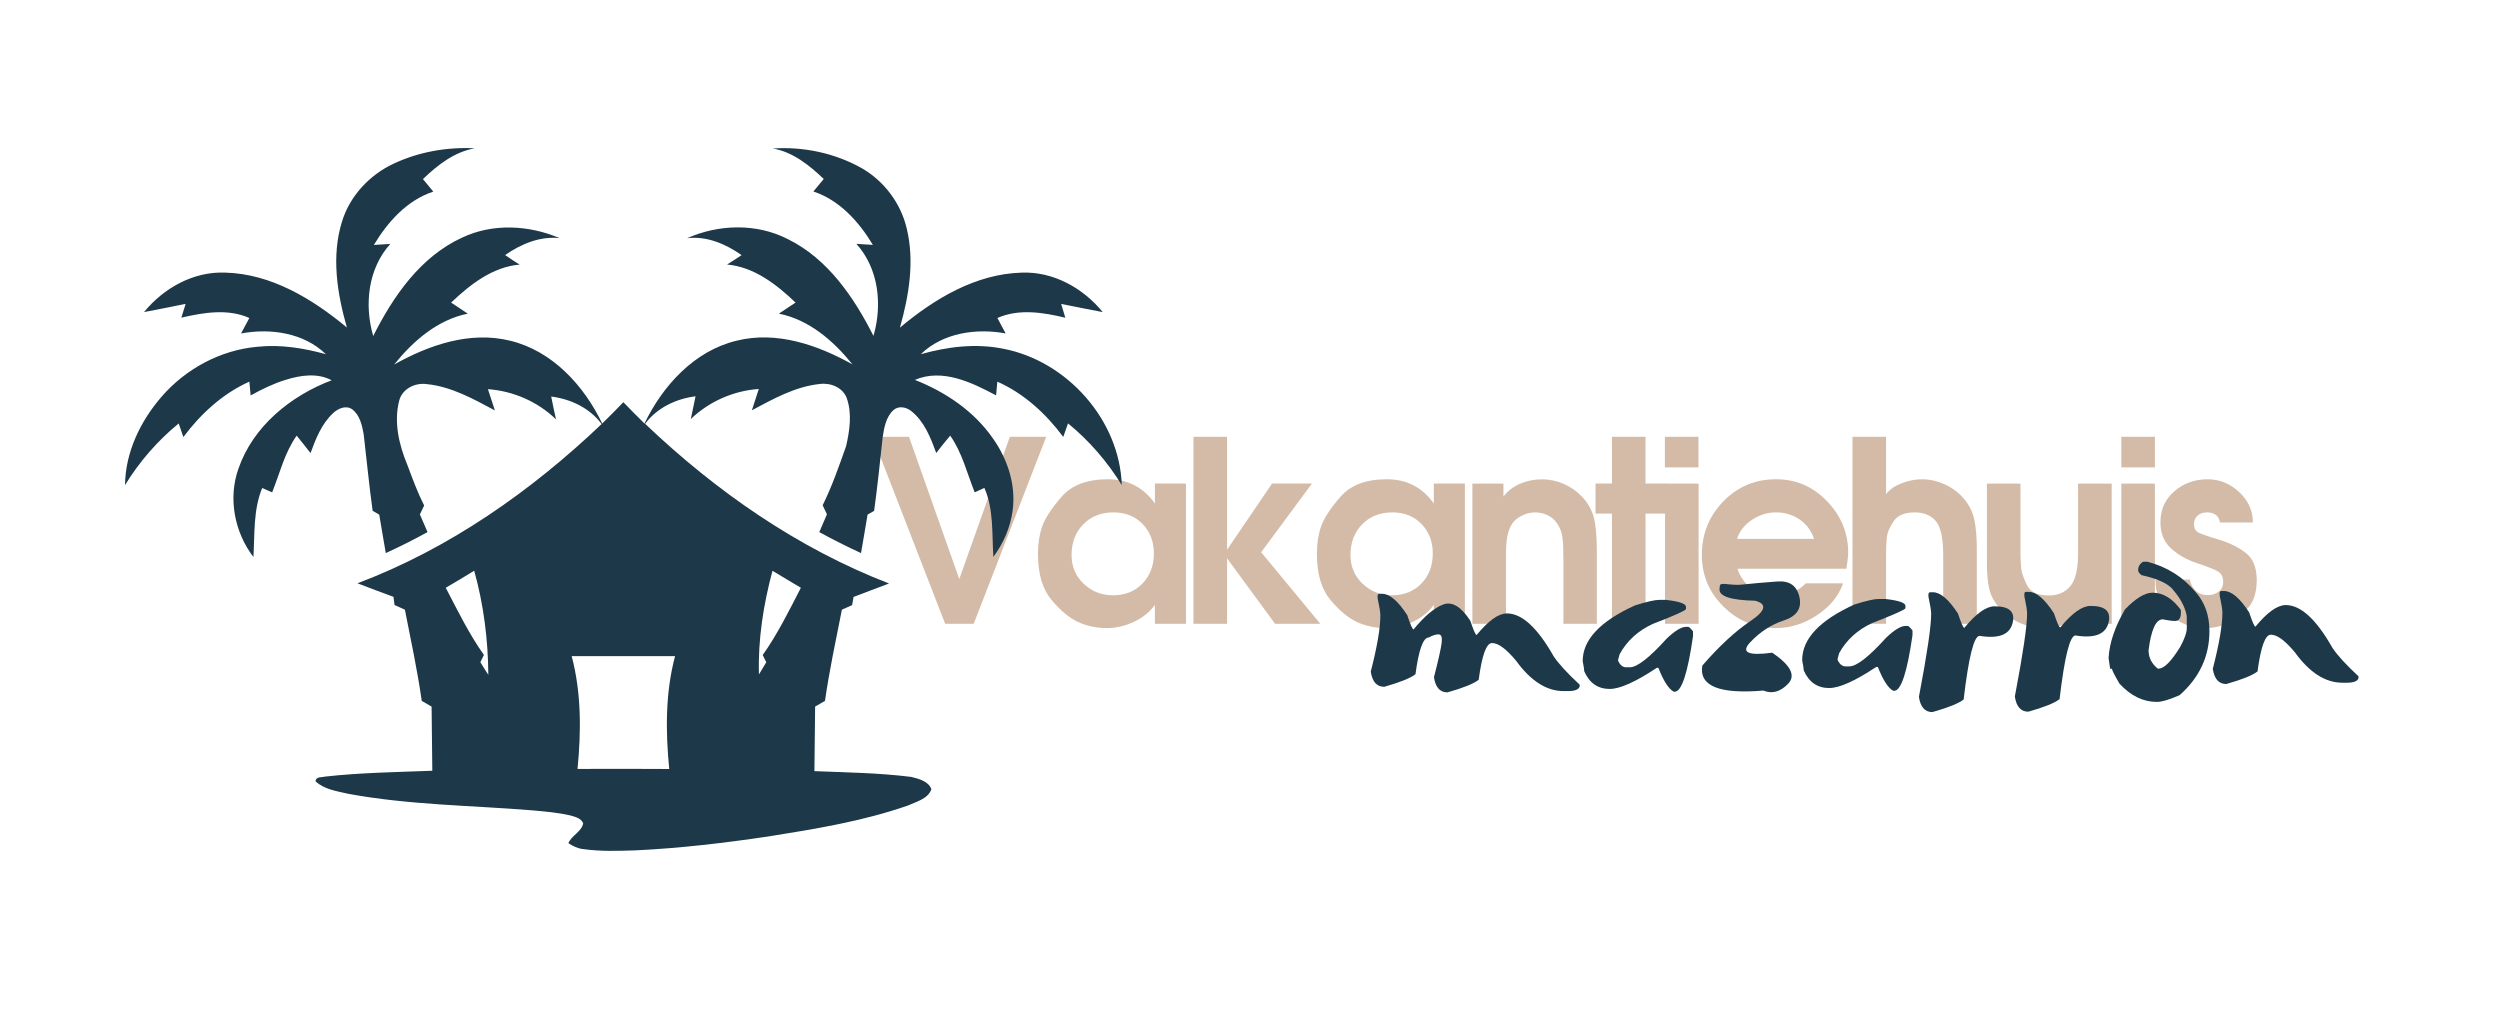 <svg xmlns="http://www.w3.org/2000/svg" xmlns:xlink="http://www.w3.org/1999/xlink" id="Layer_1" x="0px" y="0px" viewBox="0 0 3857 1559.2" style="enable-background:new 0 0 3857 1559.2;" xml:space="preserve"><style type="text/css">	.st0{fill:#D3BBA7;}	.st1{enable-background:new    ;}	.st2{fill:#1D3848;}</style><g>	<g>		<path class="st0" d="M1614.1,673.9l-111.9,288.5h-44l-111.9-288.5h56.1l77.6,219.5l78-219.5H1614.1z"></path>		<path class="st0" d="M1829.7,962.4h-47.9v-29.2c-8.1,11.1-18.9,19.8-32.5,26.2s-27.5,9.6-41.5,9.6c-16.4,0-31.3-3.2-44.8-9.5   s-27.2-17.7-40.9-34.2c-13.8-16.4-20.7-40.1-20.7-70.9c0-15.5,2.1-29.5,6.4-42s14.2-27.7,29.8-45.8c15.6-18.1,39.5-27.2,71.7-27.2   c30.7,0,54.8,12.5,72.5,37.4V746h47.9V962.4z M1780.2,854c0-18.3-5.8-33.5-17.3-45.5c-11.6-12-26.6-18-45-18   c-19.2,0-34.8,6.2-46.8,18.6c-12,12.4-17.9,28.2-17.9,47.3c0,17.6,6.2,32.3,18.7,44.2s27.5,17.8,45.2,17.8   c18.7,0,33.9-6.1,45.6-18.2C1774.3,888,1780.2,872.6,1780.2,854z"></path>		<path class="st0" d="M2037,962.4h-69.8l-74.1-101v101h-51.8V673.9h51.8v174.2l69.4-102.1h61.6l-78.4,106L2037,962.4z"></path>		<path class="st0" d="M2260,962.4h-47.9v-29.2c-8.1,11.1-18.9,19.8-32.5,26.2s-27.5,9.6-41.5,9.6c-16.4,0-31.3-3.2-44.8-9.5   s-27.2-17.7-40.9-34.2c-13.8-16.4-20.7-40.1-20.7-70.9c0-15.5,2.1-29.5,6.4-42s14.2-27.7,29.8-45.8c15.6-18.1,39.5-27.2,71.7-27.2   c30.7,0,54.8,12.5,72.5,37.4V746h47.9V962.4z M2210.5,854c0-18.3-5.8-33.5-17.3-45.5c-11.6-12-26.6-18-45-18   c-19.2,0-34.8,6.2-46.8,18.6c-12,12.4-17.9,28.2-17.9,47.3c0,17.6,6.2,32.3,18.7,44.2s27.5,17.8,45.2,17.8   c18.7,0,33.9-6.1,45.6-18.2C2204.7,888,2210.5,872.6,2210.5,854z"></path>		<path class="st0" d="M2463.9,962.4H2412V860.9c0-13.5-0.5-23.9-1.4-31.3c-0.9-7.4-3.3-14.2-7.2-20.4s-8.9-10.9-15.1-14   c-6.1-3.1-12.7-4.7-19.8-4.7c-7.3,0-14.4,1.8-21.1,5.3c-6.8,3.5-11.7,7.8-14.9,12.8c-3.1,5.1-5.4,11.1-6.9,18.1   c-1.4,7-2.2,17.5-2.2,31.5v6.6v97.6h-51.8V746.1h47.9V766c6.8-8.7,15.4-15.3,25.9-19.8s21.8-6.7,33.7-6.7c11.4,0,22.5,2.3,33.3,7   s20.2,11.3,28.3,19.8l5.8,6.6c7.5,10.4,12.3,21.5,14.2,33.5c1.9,11.9,2.9,26.7,2.9,44.4v111.6H2463.9z"></path>		<path class="st0" d="M2569.9,792.4h-31.2v170h-51.8v-170h-25.3V746h25.3v-72.1h51.8V746h31.2V792.4z"></path>		<path class="st0" d="M2620.6,962.4h-51.8V746.1h51.8V962.4z"></path>		<path class="st0" d="M2851.4,852.9c0,3.9-0.4,8.3-1.2,13.2s-1.3,8.7-1.6,11.3h-168c3.9,12.4,11,22.3,21.4,29.7   c10.4,7.5,22.2,11.2,35.5,11.2c21,0,37.2-6.1,48.3-18.3h57.7c-6.8,19.4-20.1,35.7-40,49s-41.3,20-64.1,20c-31.2,0-58-11-80.3-33   c-22.4-22-33.5-48.7-33.5-80c0-32.1,11-59.6,33.1-82.4c22.1-22.8,49.2-34.2,81.5-34.2c30.7,0,56.8,11.3,78.5,33.8   C2840.5,795.8,2851.4,822.4,2851.4,852.9z M2798.7,831.4c-4.2-12.6-11.6-22.6-22.2-29.9c-10.7-7.3-22.9-11-36.6-11   c-13,0-25.3,3.8-36.8,11.4c-11.6,7.6-19.3,17.4-23.2,29.5H2798.7z"></path>		<path class="st0" d="M3049.8,962.4H2998V857c0-26.4-3.8-44.1-11.4-53.1c-7.6-8.9-18.5-13.4-32.9-13.4c-15.4,0-26.2,4.6-32.3,13.8   s-9.6,17.4-10.4,24.7c-0.8,7.3-1.2,16.9-1.2,28.8v104.6H2858V673.9h51.8v88.5c5.5-7.2,13.5-12.8,24.2-16.9   c10.7-4.1,21-6.1,31.2-6.1c11.7,0,23.3,2.6,34.9,7.8c11.6,5.2,21.4,12.5,29.6,22s13.6,20.2,16.2,32.3c2.6,12.1,3.9,26.8,3.9,44.2   L3049.8,962.4L3049.8,962.4z"></path>		<path class="st0" d="M3257.9,962.4H3210v-23c-5.7,10-13.3,17.4-22.8,22.3c-9.5,4.9-20.5,7.3-32.9,7.3c-13,0-25.4-2.5-37.2-7.6   s-22.2-12.4-31-22s-14.5-19.7-17-30.4c-2.5-10.6-3.7-24.3-3.7-40.9v-122h51.8v106.4c0,9.9,0.4,18.2,1.2,24.9   c0.8,6.8,3.8,15.3,9,25.7s16.4,15.6,33.7,15.6c13.8,0,24.8-4.7,32.9-14.2c8.1-9.5,12.1-26.8,12.1-52V746.1h51.8L3257.9,962.4   L3257.9,962.4z"></path>		<path class="st0" d="M3324.6,721.1h-51.8v-47.2h51.8V721.1z M3324.6,962.4h-51.8V746.1h51.8V962.4z M2620.4,721.1h-51.8v-47.2   h51.8V721.1z"></path>		<path class="st0" d="M3481.7,894.9c0,20.4-5.5,35.9-16.6,46.4c-11,10.5-21.5,17.7-31.4,21.7s-19.9,6-30,6   c-22.4,0-41-6.9-55.9-20.9c-14.9-13.9-22.4-31.9-22.4-54h53c1.3,7,4.3,12.8,9.2,17.3c4.8,4.5,10.8,6.8,18.1,6.8   c6.8,0,12.5-1.8,17.2-5.4c4.7-3.6,7-8.7,7-15.1c0-7.8-2.9-13.3-8.8-16.5c-5.8-3.2-16.6-7.4-32.2-12.6   c-15.6-5.2-28.8-12.7-39.6-22.7s-16.2-23.2-16.2-39.8c0-19.7,7.1-35.7,21.4-48.1c14.3-12.4,31.4-18.6,51.5-18.6   c18.2,0,34.4,6.6,48.5,19.7c14.2,13.1,21.2,28.8,21.2,47H3425c-0.8-5.2-2.9-9.1-6.4-11.7c-3.5-2.6-8-3.9-13.4-3.9   c-6,0-10.9,1.6-14.6,4.9c-3.8,3.2-5.7,7.7-5.7,13.4c0,6.2,2.3,10.5,6.8,12.8s15,6,31.4,10.9s30.2,11.7,41.5,20.4   S3481.7,875.5,3481.7,894.9z"></path>	</g>	<g class="st1">		<path class="st2" d="M2226.3,932.7c13.7-5.3,27.8,3,42.1,25c4.9,14.7,8.1,22,9.7,22c18.3-22.2,33.8-33.3,46.7-33.3   c23.1-0.1,47.1,21.9,72.1,66c7.6,11.5,21,26.1,40.2,43.9l0,2.8c-1.4,4.7-7.4,7.1-17.9,7.1l-6.8,0c-26.2,0.1-50.7-15.5-73.3-46.7   c-15.2-18.3-27.6-27.5-37.3-27.4c-8.7,0-15.5,19-20.5,56.7c-7.7,6-23.7,12.5-48.2,19.4c-11.5,0-18.5-7.8-20.8-23.4   c6.9-26.7,10.8-44.3,11.9-53c1-8.6-0.5-13-4.7-13.1c-4.1-0.1-9.2,1.5-15.2,4.8c-8.7,0-15.5,19-20.5,56.7   c-7.7,6-23.7,12.5-48.2,19.4c-11.5,0-18.5-7.8-20.8-23.4c10-38.9,14.9-67.9,14.8-86.9c0-4.6-1.4-13.3-4.2-26.3l0-4.1   c0.3-1.9,1.2-2.8,2.8-2.8l4.1,0c11.5,0,24.5,10.9,38.8,33c4.9,14.7,8.1,22,9.7,22C2197.4,950.9,2212.6,938,2226.3,932.7z"></path>		<path class="st2" d="M2559.4,925.5l10.7,0c20.7,2.3,31,5.9,31,10.6l0,3.6c-0.3,2.1-17.3,9.8-51.2,22.9   c-22.6,10.4-39.7,25.9-51.1,46.6l-2.3,8.3l0,2.4c3.3,6.4,7.3,9.6,12,9.6l6,0c11.3,0,30.2-14.8,56.9-44.3   c12.6-12,22.6-18.1,29.9-18.1l3.4,0c1.1,0,3.6,2.3,7.3,7l0,7.3c-8.2,57.2-17.6,85.8-28.3,85.8l-1.3,0   c-7.9-4.1-15.8-16.4-23.9-36.9l-2.4,0c-32.5,21.7-56.7,32.5-72.5,32.6c-18.2,0.1-31.4-9-39.4-27.2c0-2.4-0.8-7.6-2.4-15.6   c-0.1-32.9,26.7-61.6,80.7-86.1C2540.4,928.4,2552.7,925.6,2559.4,925.5z"></path>		<path class="st2" d="M2656.2,901l4.1-0.2c12.5,1.4,21.2,1.8,25.9,1.2c18.7-1.9,37.4-3.6,56.1-4.9c18.7-1.4,30,6.7,33.9,24.1   c3.8,17.4-4,29.4-23.6,35.8c-19.6,6.4-36.9,17.6-52.1,33.6c-15.2,16-3.9,21.4,33.8,16.4c28.3,19.3,36.5,35.2,24.5,47.8   c-12,12.6-24.8,16.1-38.3,10.6c-68,5.8-99.4-7-94.2-38.5c26.2-30.2,51.1-53.2,74.5-68.9c23.4-15.8,25.8-26.2,7.1-31.2   c-38.1-0.8-56.4-7-55-18.4l0.4-4.1C2653.3,902.6,2654.3,901.5,2656.2,901z"></path>		<path class="st2" d="M2898,924.1l10.7,0c20.7,2.3,31,5.9,31,10.6l0,3.6c-0.3,2.1-17.3,9.8-51.2,22.9   c-22.6,10.4-39.7,25.9-51.1,46.6l-2.3,8.3l0,2.4c3.3,6.4,7.3,9.6,12,9.6l6,0c11.3,0,30.2-14.8,56.9-44.3   c12.6-12,22.6-18.1,29.9-18.1l3.4,0c1.1,0,3.6,2.3,7.3,7l0,7.3c-8.2,57.2-17.6,85.8-28.3,85.8l-1.3,0   c-7.9-4.1-15.8-16.4-23.9-36.9l-2.4,0c-32.5,21.7-56.7,32.5-72.5,32.6c-18.2,0.1-31.4-9-39.4-27.2c0-2.4-0.8-7.6-2.4-15.6   c-0.1-32.9,26.7-61.6,80.7-86.1C2879,927,2891.3,924.1,2898,924.1z"></path>		<path class="st2" d="M2977.9,913.7l4.1,0c11.5,0,24.5,10.9,38.8,33c4.9,14.7,8.1,22,9.7,22c18.3-22.2,33.8-33.3,46.7-33.3   c23.1-0.1,32.3,8.7,27.7,26.3c-4.6,17.6-21.6,24.1-50.8,19.3c-8.7,0-16.9,32.8-24.6,98.2c-7.7,6-23.7,12.5-48.2,19.4   c-11.5,0-18.5-7.8-20.8-23.4c12.7-66.6,19-109.4,18.9-128.3c0-4.6-1.4-13.3-4.2-26.3l0-4.1   C2975.5,914.7,2976.4,913.7,2977.9,913.7z"></path>		<path class="st2" d="M3125.9,913.1l4.1,0c11.5,0,24.5,10.9,38.8,33c4.9,14.7,8.1,22,9.7,22c18.3-22.2,33.8-33.3,46.7-33.3   c23.1-0.1,32.3,8.7,27.7,26.3c-4.6,17.6-21.6,24.1-50.8,19.3c-8.7,0-16.9,32.8-24.6,98.2c-7.7,6-23.7,12.5-48.2,19.4   c-11.5,0-18.5-7.8-20.8-23.4c12.7-66.6,19-109.4,18.9-128.3c0-4.6-1.4-13.3-4.2-26.3l0-4.1C3123.4,914,3124.3,913.1,3125.9,913.1z   "></path>		<path class="st2" d="M3306.5,866.6l6.4,0c30.4,7.9,55.4,23.6,75,47.4c13.7,15.6,20.7,35.3,20.8,59.1c0.2,39-15.2,72.2-46,99.4   c-15.8,6.9-27.4,10.4-34.8,10.4c-21.2,0.1-40.6-9.3-58-28.2c-7.8-13.4-11.6-21-11.6-23l-2.6,0l0,1.3l-2.6-17.9   c1.3-23.2,9.8-48.2,25.3-74.9c16.6-17.2,30.7-25.8,42.4-25.8c16.2-0.1,30.9,8.8,43.9,26.7l0,3.8c0,8.7-2.9,13.1-8.9,13.1   c-4.7,0-11.1-0.8-19.2-2.5c-10.5,0-17.8,16-21.8,47.8c0,11.3,4.8,20.6,14.2,28.2l1.3,0c8.6,0,19.7-11.3,33.4-33.7   c6.8-12.4,10.2-22.3,10.1-29.5l-0.1-18c-2.3-13.1-9.2-26.4-20.7-39.9c-7.2-9.7-23.5-17.4-49.1-23.1c-3.4-2.6-5.2-5.1-5.2-7.7   C3298.8,873.9,3301.4,869.6,3306.5,866.6z"></path>		<path class="st2" d="M3427.1,911.8l4.1,0c11.5,0,24.5,10.9,38.8,33c4.9,14.7,8.1,22,9.7,22c18.3-22.2,33.8-33.3,46.7-33.3   c23.1-0.1,47.1,21.9,72.1,66c7.6,11.5,21,26.1,40.2,43.9l0,2.8c-1.4,4.7-7.4,7.1-17.9,7.1l-6.8,0c-26.2,0.1-50.7-15.5-73.3-46.7   c-15.2-18.3-27.6-27.5-37.3-27.4c-8.7,0-15.5,19-20.5,56.7c-7.7,6-23.7,12.5-48.2,19.4c-11.5,0-18.5-7.8-20.8-23.4   c10-38.9,14.9-67.9,14.8-86.9c0-4.6-1.4-13.3-4.2-26.3l0-4.1C3424.6,912.8,3425.5,911.8,3427.1,911.8z"></path>	</g>	<path class="st2" d="M606.7,252.8c39-18.5,82.8-26.2,125.8-24c-31.6,5.5-57.5,25.9-80,47.5c5.3,6.5,10.6,12.9,16,19.3  c-40.5,13.3-70.4,46.8-91.7,82.3c8.5-0.5,16.9-1,25.4-1.6c-34.5,38.1-40.4,94.2-26.4,142.1c30.8-61.3,72.8-122.2,136.9-151.7  c47.3-22.5,103.2-19.6,150.7,0.7c-30.5-3.3-59.6,9.1-84.1,26.1c7.3,5.1,14.8,10,22.4,14.7c-41.8,3.6-76.4,30.8-105.7,58.6  c8.5,5.7,17.1,11.5,25.7,17.1c-46.7,9.4-84.5,42.3-113.6,78.5c53.7-30.2,117.3-52.1,179.2-36.7c65,15.8,113.7,69.2,141.8,127.7  c11-10.8,22-21.7,32.6-32.9c10.7,11.1,21.6,22,32.6,32.9c28.3-58.6,77-112.2,142.2-127.8c61.7-15.4,125.1,6.6,178.7,36.6  c-29-36.1-66.9-69.1-113.6-78.3c8.7-5.6,17.3-11.4,25.8-17.1c-29.3-27.9-63.9-55-105.7-58.7c7.6-4.7,15-9.5,22.5-14.5  c-24.4-17.1-53.6-29.8-84.1-26.1c48.8-21.7,107.1-23.3,155.2,1.3c61.7,30.3,102.1,89.7,132.3,149.4c14-47.9,8.1-104-26.4-142  c8.5,0.6,17,1.1,25.5,1.6c-21.4-35.6-51.3-69-91.8-82.4c5.4-6.4,10.7-12.8,16-19.3c-22.2-21.1-47.5-41.6-78.5-47  c46.9-3.2,95.3,7,136.5,30c35,19.9,61,54.5,70.1,93.7c12.2,50.6,3.3,103.5-10.6,152.7c53-44.5,117-83,188-84.9  c48.7-1.9,94.7,23.8,124.9,60.9c-21.4-3.9-42.7-8.5-64.1-12.6c2.1,7.1,4.2,14.2,6.4,21.3c-34.1-8.2-71.6-14.3-104.8,0.4  c4.1,8,8.4,15.9,12.7,23.8c-45.3-8.3-96.7-1.1-130.9,32.1c41.2-11.7,84.8-17,127.1-8.5c98.3,18.8,179.7,109.7,183,210.4  c-22.2-36-50.1-68.4-82.9-95.2c-2.5,7-4.9,14-7.4,20.9c-26.6-35.8-60.6-67.1-101.7-85.3c-0.7,7.1-1.3,14.1-1.9,21.2  c-37.5-20-83-42.1-125.3-23.9c47.5,18.7,91.7,48.5,120.9,91c22.6,32.1,35.4,72.2,29.8,111.5c-3.6,25.6-14.3,49.9-29.6,70.6  c-2.4-35.6,0.8-73.1-13.9-106.5c-5,2.3-9.9,4.6-14.9,6.9c-11.9-29.5-19.2-61.1-37.8-87.5c-7.4,8.8-14.6,17.7-21.6,26.8  c-8.6-23.7-18.4-49-38.8-64.9c-7.7-6.1-19.6-8.3-27.3-1.2c-11.6,10.8-14.4,27.5-16.6,42.6c-4.1,37.6-7.9,75.3-13.1,112.8  c-3.4,1.9-6.7,3.8-10.1,5.7c-3.2,19.8-6.8,39.6-10.1,59.4c-21.8-10.1-43.3-20.8-64.4-32.4c3.9-9.1,7.9-18.2,11.8-27.4  c-2.2-4.7-4.4-9.4-6.6-14c14.5-29.2,25.2-60.2,36.1-90.9c5.5-23.8,9.4-49.8,1.4-73.5c-5.7-17.1-25-24.9-41.8-22.7  c-37.9,3.9-71.9,23-104.9,40.6c3.6-11,7.2-21.9,10.7-32.9c-39,2.7-76.7,19.3-104.9,46.4c2.5-11.7,5-23.4,7.3-35.1  c-30.1,3.8-59.4,17.7-77.8,42.4c109,103.9,235.3,192,376.3,246.4c-18.3,6.9-36.5,13.8-54.7,20.7c-0.8,4.2-1.5,8.4-2.2,12.6  c-5.3,2.4-10.6,4.7-15.8,7.1c-9.3,46.8-19.3,93.5-26.1,140.7c-5.1,3-10.2,5.9-15.2,8.8c-0.4,33.2-0.6,66.4-1.1,99.6  c49.8,2,99.8,2.7,149.4,8.9c11.4,2.8,27,6.8,31.1,19.1c-5.4,14.9-23.3,19.1-36.4,25.1c-69.4,24.2-142.3,36-214.7,47.6  c-67.9,10.1-136.2,18.2-204.8,21.5c-27.2,0.9-54.7,1.9-81.8-2c-8.2-0.9-15.6-4.6-22.4-9.1c5.2-12.1,20.1-17.3,22.9-30.5  c-3.1-7.9-12.1-10-19.3-12.1c-19.5-4.6-39.4-6.2-59.2-8c-94.7-7.7-190.2-8.2-283.8-25.5c-17.5-4.1-37-6.6-50.7-19.3  c0.4-7.6,9.4-5.8,14.7-7.3c55-6.1,110.3-6.9,165.5-9c-0.5-33-0.6-66-1.1-99c-5.1-2.9-10.2-5.9-15.2-8.8  c-6.7-47.2-16.8-93.9-26-140.7c-5.3-2.4-10.7-4.8-16-7.2c-0.5-4.2-1.1-8.4-1.6-12.6c-18.6-6.7-37.1-13.9-55.6-20.9  C692.9,846.6,819.1,758,928.2,654.2c-18.4-24.8-47.7-38.6-77.8-42.4c2.3,11.8,4.8,23.5,7.4,35.2c-28.1-27.3-66-43.8-105-46.6  c3.5,11,7.1,21.9,10.7,32.8c-33.1-17.7-67.1-36.8-105.1-40.6c-17.9-2.5-37.7,7.1-42.5,25.4c-8.6,33.3-0.3,68.5,12.7,99.6  c7.9,21,15.6,42.2,25.8,62.3c-2.2,4.6-4.4,9.1-6.6,13.7c3.9,9.1,7.8,18.2,11.8,27.3c-21,11.6-42.6,22.4-64.4,32.4  c-3.3-19.8-6.9-39.5-10.1-59.3c-3.4-2-6.8-4-10.2-6c-5.4-39.2-9.2-78.7-13.8-118c-2.5-13.9-5.9-29.8-18-38.7  c-9.6-6.5-21.6-1-29.1,6c-17.7,16.4-26.8,39.5-34.9,61.7c-7-9.1-14.2-18-21.4-26.9c-18.6,26.3-26,58-37.8,87.5  c-5.2-2.2-10.3-4.5-15.4-6.7c-13.9,33.8-11.4,70.9-13.5,106.5c-29.2-38.2-39.4-90.7-23.1-136.4c22.5-65.3,80.7-112.5,143.8-136.3  c-22-11.8-48.2-7.8-71-0.7c-18.9,5.8-36.7,14.5-54,24.1c-0.7-7.1-1.4-14.2-2-21.3c-41.1,18.4-75.1,49.7-101.8,85.5  c-2.4-7-4.8-14-7.2-21c-32.7,26.8-60.8,59.1-82.8,95.1c0.5-50.7,23.8-98.9,56.6-136.6c37.2-42.9,90.8-71.8,147.6-76.8  c35.6-3.8,71.4,2,105.7,11.5c-34.2-33.2-85.6-40.5-130.9-32c4.4-7.9,8.6-15.9,12.8-23.9c-33.2-14.8-70.8-8.4-104.9-0.5  c2.2-7.1,4.4-14.2,6.6-21.3c-21.4,4.3-42.8,8.7-64.2,12.7c30.4-37.2,76.5-63,125.5-60.9c70.8,1.9,134.4,40.6,187.5,84.7  c-15.1-52.7-24.2-110.2-7.5-163.6C539.7,302.6,569.7,270.2,606.7,252.8z M687.7,906.8c18.4,35.3,35.9,71.2,58.9,103.7  c-1.9,3.7-3.7,7.4-5.5,11.1c4,6.6,8,13.1,12.3,19.5c-0.4-54.2-7.2-108.4-21.8-160.6C717.1,889.6,702.4,898.1,687.7,906.8z   M1191.8,880.6c-14,52-22.5,106-20.9,159.9c3.8-6.2,7.6-12.5,11.3-18.8c-1.9-3.7-3.7-7.4-5.5-11.1c23-32.5,40.7-68.4,58.9-103.8  C1221,898.1,1206.3,889.5,1191.8,880.6z M882,1012.3c15,56.6,14.7,116.1,9,174c47.1-0.2,94.3-0.2,141.5,0.1  c-5.7-58-6.1-117.5,9-174.1C988.3,1012.3,935.2,1012.3,882,1012.3z"></path></g></svg>